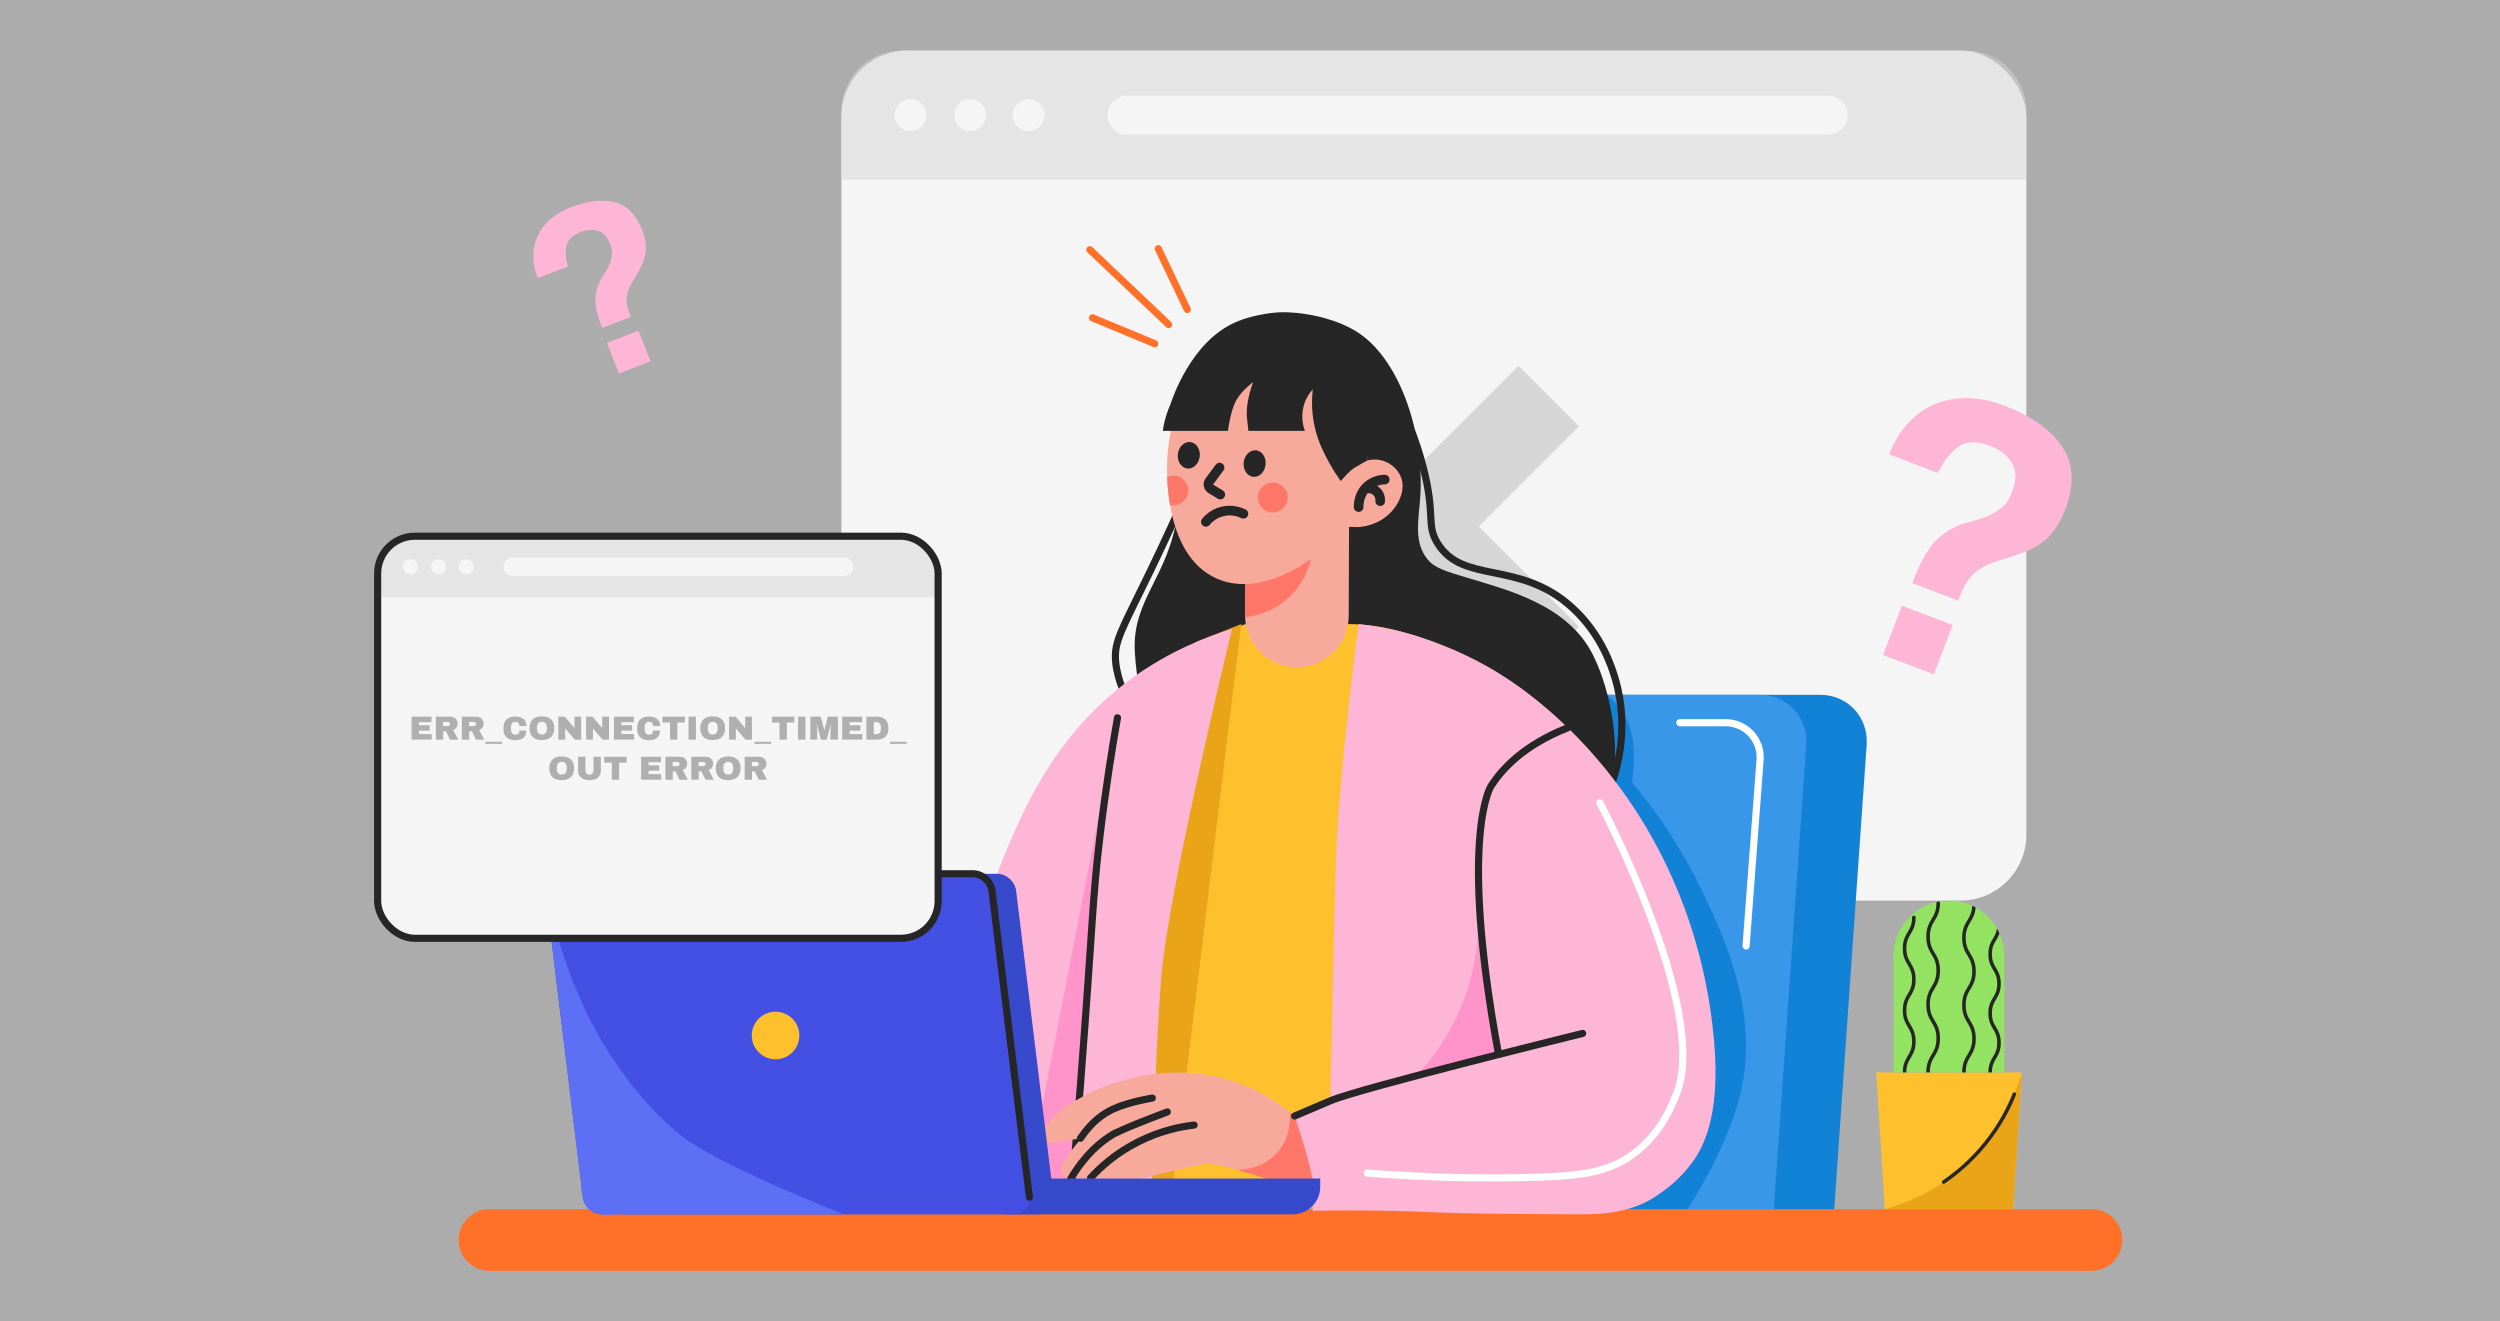 <?xml version="1.0" encoding="UTF-8"?>
<svg xmlns="http://www.w3.org/2000/svg" xmlns:xlink="http://www.w3.org/1999/xlink" id="Layer_1" data-name="Layer 1" viewBox="0 0 350 185">
  <defs>
    <style>
      .cls-1 {
        stroke-width: 1.35px;
      }

      .cls-1, .cls-2, .cls-3, .cls-4, .cls-5 {
        stroke-linecap: round;
        stroke-linejoin: round;
      }

      .cls-1, .cls-2, .cls-3, .cls-4, .cls-5, .cls-6 {
        fill: none;
      }

      .cls-1, .cls-2, .cls-4 {
        stroke: #262626;
      }

      .cls-7 {
        fill: #fdb6d6;
      }

      .cls-8 {
        fill: #4450e4;
      }

      .cls-9 {
        fill: #262626;
      }

      .cls-10 {
        fill: #3897e9;
      }

      .cls-11 {
        fill: #f5f5f5;
      }

      .cls-12 {
        fill: #f7a99c;
      }

      .cls-13 {
        fill: #eaa418;
      }

      .cls-14 {
        fill: #1282d6;
      }

      .cls-15 {
        fill: #374acc;
      }

      .cls-16, .cls-17 {
        fill: #d6d6d6;
      }

      .cls-3 {
        stroke: #fff;
      }

      .cls-4 {
        stroke-width: .5px;
      }

      .cls-5 {
        stroke: #ff7129;
      }

      .cls-17 {
        opacity: .5;
      }

      .cls-18 {
        fill: #ff7769;
      }

      .cls-19 {
        clip-path: url(#clippath);
      }

      .cls-20 {
        fill: #afafaf;
      }

      .cls-21 {
        fill: #ff7129;
      }

      .cls-22 {
        fill: #acacac;
      }

      .cls-23 {
        fill: #ff94ca;
      }

      .cls-24 {
        fill: #94e261;
      }

      .cls-25 {
        fill: #fec02d;
      }

      .cls-26 {
        fill: #5d6ff4;
      }
    </style>
    <clipPath id="clippath">
      <path class="cls-6" d="M280.6,150.14h-15.5v-16.31c0-4.28,3.47-7.75,7.75-7.75h0c4.28,0,7.75,3.47,7.75,7.75v16.31Z"></path>
    </clipPath>
  </defs>
  <rect class="cls-22" x="-12.72" y="-9.11" width="375.44" height="203.21"></rect>
  <g>
    <path class="cls-21" d="M292.81,177.92H68.53c-2.39,0-4.32-1.93-4.32-4.32h0c0-2.39,1.93-4.32,4.32-4.32h224.28c2.39,0,4.32,1.93,4.32,4.32h0c0,2.39-1.93,4.32-4.32,4.32Z"></path>
    <g>
      <rect class="cls-11" x="117.8" y="7.08" width="165.89" height="119" rx="9.23" ry="9.23"></rect>
      <path class="cls-17" d="M126.25,7.08h148.98c4.67,0,8.45,3.79,8.45,8.45v9.63H117.8V15.53c0-4.67,3.79-8.45,8.45-8.45Z"></path>
      <path class="cls-11" d="M255.93,18.85h-98.13c-1.51,0-2.73-1.22-2.73-2.73h0c0-1.51,1.22-2.73,2.73-2.73h98.13c1.51,0,2.73,1.22,2.73,2.73h0c0,1.51-1.22,2.73-2.73,2.73Z"></path>
      <path class="cls-11" d="M129.71,16.12c0,1.23-1,2.23-2.23,2.23s-2.23-1-2.23-2.23,1-2.23,2.23-2.23,2.23,1,2.23,2.23Z"></path>
      <path class="cls-11" d="M138.04,16.12c0,1.23-1,2.23-2.23,2.23s-2.23-1-2.23-2.23,1-2.23,2.23-2.23,2.23,1,2.23,2.23Z"></path>
      <path class="cls-11" d="M146.24,16.12c0,1.23-1,2.23-2.23,2.23s-2.23-1-2.23-2.23,1-2.23,2.23-2.23,2.23,1,2.23,2.23Z"></path>
      <polygon class="cls-16" points="212.58 51.21 198.56 65.24 184.53 51.21 176.07 59.68 190.09 73.7 176.07 87.73 184.53 96.19 198.56 82.17 212.58 96.19 221.05 87.73 207.02 73.7 221.05 59.68 212.58 51.21"></polygon>
    </g>
    <g>
      <g>
        <path class="cls-14" d="M256.79,169.28h-57.45l4.54-64.99c.27-3.88,3.63-7.02,7.51-7.02h43.41c3.88,0,6.8,3.14,6.53,7.02l-4.54,64.99Z"></path>
        <path class="cls-10" d="M248.33,169.28h-57.45l4.54-64.99c.27-3.88,3.63-7.02,7.51-7.02h43.41c3.88,0,6.8,3.14,6.53,7.02l-4.54,64.99Z"></path>
      </g>
      <path class="cls-14" d="M225.05,97.27c2.14,2,2.99,3.89,3.34,5.33,.72,2.95,.11,6.9,.1,6.93h0c1.11,1.32,2.52,3.09,4.04,5.27,0,0,3.39,4.88,5.78,9.94,2.98,6.31,7.81,16.54,5.56,27.42-1.73,8.34-7.62,17.11-7.62,17.11h-32.69l4-72.02h17.48Z"></path>
      <path class="cls-9" d="M163.9,56.51c.16-.52,2.79-8.6,8.97-11.35,2.96-1.32,6.29-1.44,6.29-1.44,.34-.01,1.77-.06,3.68,.26,0,0,4.42,.54,7.64,2.82,5.67,4.02,8.96,14.09,8.35,22.85-.22,3.11-.95,6.31,1.07,8.71,1.09,1.29,2.9,1.72,5.47,2.51,5.34,1.64,14.12,3.7,17.66,10.85,3.53,7.15,3.96,17.23,1.64,19.98-2.33,2.76-57.82,2.5-59.79,.34-1.97-2.15-5.58-12.57-6.01-20.84-.38-7.35,4.77-10.39,6.01-19.45,.87-6.31-.06-11.69-.98-15.23Z"></path>
      <path class="cls-2" d="M195.56,55.71c1.06,2.08,2.59,5.42,3.7,9.75,1.76,6.84,.37,7.94,1.98,10.57,3.58,5.85,11.35,2.28,18.78,8.96,4.17,3.75,5.61,8.36,6.1,9.99,2.11,7.07,.14,13.13-.69,15.32"></path>
      <path class="cls-2" d="M165.93,69.4c-1.04,2.35-2.72,6.06-4.91,10.59-4,8.29-5.12,9.79-4.82,12.75,.52,5.12,4.89,10.48,4.89,10.48"></path>
      <path class="cls-25" d="M174.42,87.37h14.31c11.31,0,23.7,8.09,31.14,16,5.95,6.33,10.31,14.02,13.61,22.05,4.3,10.46,8.52,24.96,3.25,35.79-.79,1.62-2.57,5.16-6.35,7.08-4.16,2.1-8.5,.85-9.85,.85-8.79,0-86.64,.02-86.64,.02-2.08-20.23,1.93-35.46,4.82-43.78,2.69-7.72,5.84-16.44,14.05-24.73,7.86-7.93,16.53-11.59,21.66-13.29Z"></path>
      <polygon class="cls-13" points="173.77 87.37 163.78 169.51 157.32 169.46 167.32 89.93 173.77 87.37"></polygon>
      <g>
        <path class="cls-12" d="M181.54,93.42h0c4.01,.02,7.27-3.22,7.28-7.23l.06-15.61-14.51-.06-.06,15.61c-.02,4.01,3.22,7.27,7.23,7.28Z"></path>
        <path class="cls-18" d="M174.33,81.76l9.45-4.85c-.1,.82-.63,4.65-4,7.3-2.15,1.69-4.41,2.08-5.46,2.19v-4.63Z"></path>
        <path class="cls-12" d="M189.24,65.74c.05-.24,.67-.59,.86-.71,.32-.21,.67-.37,1.04-.49,.71-.23,1.49-.28,2.21-.11,1.45,.33,2.73,1.55,2.97,3.04,.14,.86-.06,1.76-.43,2.55-.56,1.19-1.5,2.2-2.64,2.85-.95,.54-2.02,.85-3.11,.92-.22,.01-2.45-.04-2.43-.12,.51-2.64,1.03-5.28,1.54-7.92Z"></path>
        <path class="cls-12" d="M191.23,65.89c-.17,1.16-1.2,7.31-6.73,11.65-1.02,.8-7.8,6.12-14.01,3.52-7.97-3.33-7.1-16.43-7.05-17.14,.19-2.4,.75-9.46,6.6-13.23,4.77-3.08,9.95-1.94,10.68-1.77,.77,.18,5.7,1.42,8.71,6.25,2.73,4.38,2.08,8.81,1.8,10.72Z"></path>
        <path class="cls-9" d="M167.96,63.93c-.13,1.02-.92,1.77-1.76,1.66-.84-.11-1.42-1.02-1.3-2.04s.92-1.77,1.76-1.66c.84,.11,1.42,1.02,1.3,2.04Z"></path>
        <path class="cls-9" d="M177.18,65.09c-.13,1.02-.92,1.77-1.76,1.66-.84-.11-1.42-1.02-1.3-2.04,.13-1.02,.92-1.77,1.76-1.66,.84,.11,1.42,1.02,1.3,2.04Z"></path>
        <path class="cls-1" d="M170.74,65.46l-1.41,1.91c-.26,.35-.16,.85,.21,1.08l1.3,.79"></path>
        <path class="cls-18" d="M180.27,69.91c-.14,1.15-1.19,1.96-2.34,1.82-1.15-.14-1.96-1.19-1.82-2.34,.14-1.15,1.19-1.96,2.34-1.82,1.15,.14,1.96,1.19,1.82,2.34Z"></path>
        <path class="cls-1" d="M190.21,70.99c0-.23-.03-1.79,1.22-2.91,.98-.88,2.12-.94,2.43-.94"></path>
        <path class="cls-1" d="M191.31,68.38c.07-.01,.91-.13,1.49,.51,.48,.52,.44,1.17,.43,1.27"></path>
        <path class="cls-18" d="M164.52,66.59c-.4-.05-.78,.02-1.12,.17,.04,1.12,.15,2.49,.4,3.93,.07,.02,.13,.04,.2,.05,1.15,.14,2.19-.67,2.34-1.82,.14-1.15-.67-2.19-1.82-2.34Z"></path>
        <path class="cls-1" d="M168.82,73.06c.24-.29,.99-1.13,2.29-1.45,1.47-.37,2.66,.17,2.97,.32"></path>
        <path class="cls-9" d="M162.79,60.32h9.13s.34-2.97,1.25-4.44c.9-1.46,2.28-2.37,2.28-2.37-.21,.52-.44,1.22-.62,2.06-.13,.6-.3,1.39-.29,2.42,0,0,0,.39,.23,2.33h7.92c-.18-.48-.57-1.71-.24-3.23,.29-1.33,.99-2.2,1.34-2.58-.27,2.38,.03,4.27,.32,5.47,.5,2.09,1.34,3.62,1.96,4.77,.6,1.1,1.19,1.98,1.64,2.61,0,0,1.08-1.36,1.95-1.89,.87-.53,1.76-1,1.76-1,.2-1.04,.38-2.62,.1-4.49-.58-3.85-2.71-6.37-3.61-7.31-3.03-3.19-6.66-3.9-7.98-4.14-2.82-.51-5.08-.09-5.86,.09-.61,.13-2.02,.49-3.67,1.35-1.14,.6-4.38,2.33-6.3,6.14-.45,.9-1.05,2.33-1.31,4.23Z"></path>
      </g>
      <path class="cls-7" d="M172.49,88.05s-8.84,36.21-9.87,48.36c-1.03,12.14-1.42,33.1-1.42,33.1l-27.3-.35c-.56-3.92-1.05-9.26-.86-15.57,.45-14.76,4.39-25.74,5.94-29.71,3.65-9.36,8.06-20.67,19.51-28.94,5.29-3.83,10.45-5.81,14.01-6.89Z"></path>
      <polygon class="cls-23" points="154.47 110.92 143.1 169.28 149.91 169.28 154.47 110.92"></polygon>
      <path class="cls-2" d="M156.45,100.49c-.62,3.51-1.6,9.38-2.47,16.71-1.07,8.98-.91,11.13-2.67,34.09-.53,6.88-1.41,17.99-1.41,17.99h0"></path>
      <g>
        <path class="cls-12" d="M181.25,156.24c1.03,1.07,1.63,2.1,1.97,2.81,1.08,2.24,1.11,4.36,1.14,5.87,.02,.9-.04,1.64-.09,2.15,0,0-13.35-4.31-15.33-4.13-1.75,.15-10.44,2.38-12.49,2.9-.28,.07-.58,.07-.86-.02l-2.93-.9-2.76,.12c-.99,.04-1.67-.97-1.27-1.88,.1-.23,.23-.47,.41-.74,1.21-1.81,2.41-3.1,2.41-3.1l-4.43,.8c-.43,0-1.13-.06-1.37-.49-.36-.64,.52-1.73,1.13-2.45,1.4-1.68,2.93-2.59,3.42-2.87,1.73-1,3.34-1.94,5.99-2.73,2.08-.63,7.82-2.45,14.88-.66,4.63,1.17,8.02,3.5,10.17,5.33Z"></path>
        <path class="cls-18" d="M180.54,155.66c.06,.45,.37,3.2-1.61,5.56-2.2,2.62-5.41,2.56-5.79,2.54l11.13,3.31s.08-3.98-.11-4.96c-.2-.98-.88-3.24-1.59-4.21-.71-.97-2.03-2.24-2.03-2.24Z"></path>
        <path class="cls-2" d="M152.67,164.92c1.28-1.4,3.49-3.48,6.77-5.11,3.09-1.54,5.9-2.09,7.74-2.3"></path>
        <path class="cls-2" d="M149.9,165.04c2.02-3.44,4.26-5.24,5.91-6.23,0,0,1.22-.74,7.62-3.14h0"></path>
        <path class="cls-2" d="M151.26,159.36c1.62-2.4,3.32-3.51,4.55-4.08,2.19-1.02,5.51-1.55,5.51-1.55h0"></path>
      </g>
      <path class="cls-7" d="M190.21,87.37s-2.79,20.74-3.18,33.15c-.39,12.4-.78,33.59-.78,33.59l-5,2.13s2.39,7.04,2.53,9.24c.15,2.2,0,4.03,0,4.03,7.31-.14,13.25,.04,17.33,.23,3.47,.16,8.65,.2,18.99,.26,3.68,.02,6.79,0,10.28-1.71,.41-.2,3.92-1.97,6.52-5.53,1.68-2.3,4.32-7.18,2.84-19.25-.62-5.08-2.79-20.97-15.12-36.04-7.04-8.61-13.99-12.78-15.93-13.9-5.86-3.37-11.02-4.74-12.09-5.02-2.55-.66-4.76-1-6.4-1.18Z"></path>
      <path class="cls-23" d="M206.98,127.02c.13,3.25-.09,9.07-3.07,15.37-1.6,3.37-3.54,5.93-5.17,7.75,3.56-.92,7.12-1.83,10.68-2.75l-2.44-20.37Z"></path>
      <path class="cls-2" d="M221.57,144.68s-31.18,7.67-35.32,9.43c-4.14,1.77-5,2.13-5,2.13"></path>
      <path class="cls-3" d="M223.98,112.38s15.33,28.85,10.77,40.65c-.7,1.8-2.24,5.71-6.1,8.54-3.62,2.66-7.51,3.08-14.23,3.26-5.87,.16-13.68,.12-23-.6"></path>
      <path class="cls-2" d="M219.5,101.88c-6.33,2.5-9.27,5.88-10.76,8.17,0,0-4.57,7.04,1.06,37.57h0"></path>
      <g>
        <path class="cls-15" d="M140.82,164.99h44.01v1.18c0,2.12-1.72,3.84-3.84,3.84h-40.17v-5.01h0Z"></path>
        <path class="cls-15" d="M145.4,170h-57.75c-1.32,0-2.52-1.07-2.68-2.39l-5.24-42.89c-.16-1.32,.78-2.39,2.1-2.39h57.75c1.32,0,2.52,1.07,2.68,2.39l5.24,42.89c.16,1.32-.78,2.39-2.1,2.39Z"></path>
        <path class="cls-8" d="M142.02,170h-57.75c-1.32,0-2.52-1.07-2.68-2.39l-5.24-42.89c-.16-1.32,.78-2.39,2.1-2.39h57.75c1.32,0,2.52,1.07,2.68,2.39l5.24,42.89c.16,1.32-.78,2.39-2.1,2.39Z"></path>
        <path class="cls-26" d="M76.35,124.72c.42-.11,1.95,13.26,10.69,25.3,1.51,2.08,4.24,5.78,8.87,9.39,0,0,4.71,3.67,22.26,10.6h-27.06c-1.5,0-3.01,0-4.51,0-1.2,0-2.69,.27-3.76-.4-.88-.55-1.27-1.65-1.4-2.68-.09-.73-.08-1.47-.16-2.21-.08-.73-.22-1.45-.31-2.17-.19-1.59-.39-3.17-.58-4.76-.32-2.6-.63-5.19-.95-7.79-.34-2.8-.68-5.6-1.03-8.4-.32-2.6-.64-5.2-.95-7.8-.24-2-.45-4-.73-5.99-.32-2.29-.48-3.06-.38-3.09Z"></path>
        <path class="cls-2" d="M78.45,122.33h57.75c1.32,0,2.52,1.07,2.68,2.39l5.24,42.89"></path>
        <path class="cls-25" d="M111.91,144.97c0,1.84-1.49,3.33-3.33,3.33s-3.33-1.49-3.33-3.33,1.49-3.33,3.33-3.33,3.33,1.49,3.33,3.33Z"></path>
      </g>
      <path class="cls-3" d="M235.18,101.18h6.41c2.81,0,5.04,2.39,4.82,5.2l-1.96,26.06"></path>
    </g>
    <g>
      <rect class="cls-11" x="52.87" y="75.07" width="78.47" height="56.29" rx="4.76" ry="4.76"></rect>
      <path class="cls-17" d="M57.9,75.07H126.31c2.78,0,5.03,2.25,5.03,5.03v3.52H52.87v-3.52c0-2.78,2.25-5.03,5.03-5.03Z"></path>
      <path class="cls-11" d="M118.21,80.64h-46.42c-.71,0-1.29-.58-1.29-1.29h0c0-.71,.58-1.29,1.29-1.29h46.42c.71,0,1.29,.58,1.29,1.29h0c0,.71-.58,1.29-1.29,1.29Z"></path>
      <path class="cls-11" d="M58.51,79.35c0,.58-.47,1.06-1.06,1.06s-1.06-.47-1.06-1.06,.47-1.06,1.06-1.06,1.06,.47,1.06,1.06Z"></path>
      <path class="cls-11" d="M62.45,79.35c0,.58-.47,1.06-1.06,1.06s-1.06-.47-1.06-1.06,.47-1.06,1.06-1.06,1.06,.47,1.06,1.06Z"></path>
      <path class="cls-11" d="M66.32,79.35c0,.58-.47,1.06-1.06,1.06s-1.06-.47-1.06-1.06,.47-1.06,1.06-1.06,1.06,.47,1.06,1.06Z"></path>
      <rect class="cls-2" x="52.87" y="75.07" width="78.47" height="56.29" rx="5.21" ry="5.21"></rect>
    </g>
    <g>
      <line class="cls-5" x1="152.95" y1="44.5" x2="161.67" y2="48.12"></line>
      <line class="cls-5" x1="152.58" y1="34.96" x2="163.61" y2="45.44"></line>
      <line class="cls-5" x1="162.16" y1="34.81" x2="166.22" y2="43.33"></line>
    </g>
    <path class="cls-7" d="M267.72,81.61c.79-2.07,1.59-3.68,2.38-4.82,.8-1.14,1.86-2.07,3.17-2.77,.77-.43,1.57-.75,2.41-.95,.84-.2,1.64-.45,2.4-.75,.76-.29,1.45-.69,2.08-1.17,.63-.48,1.14-1.24,1.52-2.26,.66-1.72,.64-3.11-.05-4.15-.69-1.05-1.68-1.82-2.98-2.31-1.86-.71-3.34-.68-4.44,.09-1.1,.77-2.07,2-2.92,3.69l-6.8-2.59c.66-1.72,1.53-3.18,2.63-4.37,1.1-1.19,2.35-2.08,3.76-2.67,1.41-.59,2.95-.87,4.61-.84,1.66,.03,3.37,.38,5.12,1.05,3.79,1.45,6.49,3.36,8.1,5.75,1.61,2.38,1.75,5.31,.42,8.79-.43,1.12-.92,2.06-1.47,2.82-.55,.76-1.18,1.39-1.9,1.9-.72,.51-1.53,.94-2.42,1.28-.9,.34-1.88,.67-2.97,.98-1,.3-1.84,.62-2.5,.95-.67,.33-1.23,.73-1.69,1.2-.46,.47-.84,1-1.15,1.58-.31,.59-.6,1.27-.9,2.04l-6.43-2.45Zm-4.09,10.09l2.63-6.9,7.11,2.71-2.63,6.9-7.11-2.71Z"></path>
    <path class="cls-7" d="M84.31,45.93c-.5-1.29-.81-2.36-.92-3.23-.11-.86-.01-1.73,.3-2.61,.17-.52,.41-1,.72-1.45,.3-.45,.57-.9,.79-1.35,.23-.45,.38-.92,.47-1.41,.09-.49,0-1.05-.24-1.68-.42-1.07-1.01-1.7-1.76-1.9s-1.54-.13-2.35,.18c-1.16,.45-1.83,1.09-2.01,1.9-.19,.82-.12,1.79,.2,2.92l-4.23,1.65c-.42-1.07-.62-2.11-.62-3.12,0-1.01,.21-1.95,.62-2.81,.4-.86,1-1.64,1.77-2.32,.78-.68,1.71-1.24,2.81-1.66,2.36-.92,4.41-1.17,6.15-.74,1.74,.43,3.03,1.72,3.88,3.88,.27,.7,.44,1.34,.5,1.92,.06,.58,.04,1.14-.08,1.67-.12,.54-.31,1.07-.58,1.61-.27,.53-.59,1.1-.96,1.7-.34,.56-.59,1.06-.76,1.49-.17,.43-.26,.85-.28,1.26-.02,.41,.03,.81,.13,1.21,.11,.4,.25,.84,.44,1.32l-4,1.56Zm2.34,6.37l-1.68-4.29,4.42-1.73,1.68,4.29-4.42,1.73Z"></path>
    <polygon class="cls-25" points="281.84 169.28 263.87 169.28 262.67 150.14 283.04 150.14 281.84 169.28"></polygon>
    <path class="cls-24" d="M280.6,150.14h-15.5v-16.31c0-4.28,3.47-7.75,7.75-7.75h0c4.28,0,7.75,3.47,7.75,7.75v16.31Z"></path>
    <g class="cls-19">
      <g>
        <path class="cls-4" d="M267.94,128.44c0,2.17-1.3,2.17-1.3,4.34s1.3,2.17,1.3,4.34-1.3,2.17-1.3,4.34,1.3,2.17,1.3,4.34-1.3,2.17-1.3,4.34"></path>
        <path class="cls-4" d="M271.35,126.4c0,2.37-1.42,2.37-1.42,4.74s1.42,2.37,1.42,4.74-1.42,2.37-1.42,4.75,1.42,2.38,1.42,4.75-1.42,2.38-1.42,4.75"></path>
        <path class="cls-4" d="M276.36,126.6c0,2.35-1.41,2.35-1.41,4.7s1.41,2.35,1.41,4.7-1.41,2.35-1.41,4.71,1.41,2.36,1.41,4.71-1.41,2.36-1.41,4.71"></path>
        <path class="cls-4" d="M279.86,129.44c0,2.07-1.24,2.07-1.24,4.14s1.24,2.07,1.24,4.14-1.24,2.07-1.24,4.14,1.24,2.07,1.24,4.14-1.24,2.07-1.24,4.14"></path>
      </g>
    </g>
    <path class="cls-13" d="M283.04,150.14l-1.2,19.14h-17.97c2.4-.65,7.13-2.28,11.56-6.45,5.1-4.8,6.96-10.28,7.62-12.69Z"></path>
    <path class="cls-4" d="M282.01,153.18c-.73,1.81-1.96,4.31-4.04,6.89-2.07,2.58-4.25,4.31-5.86,5.41"></path>
    <g>
      <path class="cls-20" d="M57.63,100.33h2.78v.77h-1.75v.44h1.5v.74h-1.5v.49h1.78v.77h-2.82v-3.22Z"></path>
      <path class="cls-20" d="M63.9,101.85c-.11,.16-.26,.28-.46,.35l.72,1.35h-1.16l-.57-1.17h-.38v1.17h-1.03v-3.22h1.97c.23,0,.43,.04,.59,.13,.16,.09,.29,.21,.37,.36,.08,.15,.12,.32,.12,.49,0,.2-.05,.37-.16,.53Zm-.98-.7c-.06-.06-.12-.08-.21-.08h-.68v.59h.68c.08,0,.15-.03,.21-.09s.08-.13,.08-.21-.03-.15-.08-.21Z"></path>
      <path class="cls-20" d="M67.54,101.85c-.11,.16-.26,.28-.46,.35l.72,1.35h-1.16l-.57-1.17h-.38v1.17h-1.03v-3.22h1.97c.23,0,.43,.04,.59,.13,.16,.09,.29,.21,.37,.36,.08,.15,.12,.32,.12,.49,0,.2-.05,.37-.16,.53Zm-.98-.7c-.06-.06-.12-.08-.21-.08h-.68v.59h.68c.08,0,.15-.03,.21-.09s.08-.13,.08-.21-.03-.15-.08-.21Z"></path>
      <path class="cls-20" d="M67.94,104.14v-.29h2.34v.29h-2.34Z"></path>
      <path class="cls-20" d="M73.29,100.63c.28,.24,.42,.58,.42,1.02h-.99c0-.19-.05-.34-.15-.44-.1-.11-.24-.16-.42-.16-.21,0-.36,.07-.46,.2s-.15,.31-.15,.55v.3c0,.23,.05,.41,.15,.55s.25,.2,.45,.2,.35-.05,.45-.15c.1-.1,.15-.25,.15-.43h.95c0,.44-.14,.78-.4,1.01-.27,.23-.65,.35-1.14,.35-.55,0-.96-.14-1.25-.42s-.42-.7-.42-1.24,.14-.96,.42-1.24c.28-.28,.7-.42,1.25-.42,.48,0,.85,.12,1.13,.36Z"></path>
      <path class="cls-20" d="M77.15,100.7c.3,.28,.45,.7,.45,1.24s-.15,.96-.45,1.24c-.3,.28-.73,.43-1.29,.43s-.98-.14-1.28-.42-.45-.7-.45-1.24,.15-.96,.45-1.24,.73-.42,1.28-.42,.98,.14,1.29,.43Zm-1.79,.55c-.12,.13-.17,.31-.17,.54v.3c0,.23,.06,.41,.17,.54,.12,.13,.28,.2,.51,.2s.39-.07,.51-.2c.12-.13,.18-.31,.18-.54v-.3c0-.23-.06-.41-.18-.54-.12-.13-.29-.2-.51-.2s-.39,.07-.51,.2Z"></path>
      <path class="cls-20" d="M80.47,103.55l-1.35-1.56v1.56h-.95v-3.22h.9l1.35,1.59v-1.59h.95v3.22h-.9Z"></path>
      <path class="cls-20" d="M84.36,103.55l-1.35-1.56v1.56h-.95v-3.22h.9l1.35,1.59v-1.59h.95v3.22h-.9Z"></path>
      <path class="cls-20" d="M85.96,100.33h2.78v.77h-1.75v.44h1.5v.74h-1.5v.49h1.78v.77h-2.82v-3.22Z"></path>
      <path class="cls-20" d="M92,100.63c.28,.24,.42,.58,.42,1.02h-.99c0-.19-.05-.34-.15-.44-.1-.11-.24-.16-.42-.16-.21,0-.36,.07-.46,.2s-.15,.31-.15,.55v.3c0,.23,.05,.41,.15,.55s.25,.2,.45,.2,.35-.05,.45-.15c.1-.1,.15-.25,.15-.43h.95c0,.44-.14,.78-.4,1.01-.27,.23-.65,.35-1.14,.35-.55,0-.96-.14-1.25-.42s-.42-.7-.42-1.24,.14-.96,.42-1.24c.28-.28,.7-.42,1.25-.42,.48,0,.85,.12,1.13,.36Z"></path>
      <path class="cls-20" d="M94.83,101.15v2.4h-1.03v-2.4h-1.06v-.82h3.14v.82h-1.05Z"></path>
      <path class="cls-20" d="M96.4,103.55v-3.22h1.03v3.22h-1.03Z"></path>
      <path class="cls-20" d="M101.06,100.7c.3,.28,.45,.7,.45,1.24s-.15,.96-.45,1.24c-.3,.28-.73,.43-1.29,.43s-.98-.14-1.28-.42-.45-.7-.45-1.24,.15-.96,.45-1.24,.73-.42,1.28-.42,.98,.14,1.29,.43Zm-1.79,.55c-.12,.13-.17,.31-.17,.54v.3c0,.23,.06,.41,.17,.54,.12,.13,.28,.2,.51,.2s.39-.07,.51-.2c.12-.13,.18-.31,.18-.54v-.3c0-.23-.06-.41-.18-.54-.12-.13-.29-.2-.51-.2s-.39,.07-.51,.2Z"></path>
      <path class="cls-20" d="M104.37,103.55l-1.35-1.56v1.56h-.95v-3.22h.9l1.35,1.59v-1.59h.95v3.22h-.9Z"></path>
      <path class="cls-20" d="M105.62,104.14v-.29h2.34v.29h-2.34Z"></path>
      <path class="cls-20" d="M110.16,101.15v2.4h-1.03v-2.4h-1.06v-.82h3.14v.82h-1.05Z"></path>
      <path class="cls-20" d="M111.73,103.55v-3.22h1.03v3.22h-1.03Z"></path>
      <path class="cls-20" d="M116.27,103.55v-1.16c0-.14,0-.29,.02-.44s.02-.28,.04-.38c.01-.1,.02-.17,.02-.2h-.02l-.59,2.18h-.81l-.6-2.18h-.02s.01,.09,.03,.19c.01,.1,.03,.23,.04,.38s.02,.3,.02,.44v1.16h-.95v-3.22h1.46l.49,1.86h.02l.48-1.86h1.41v3.22h-1.02Z"></path>
      <path class="cls-20" d="M117.92,100.33h2.78v.77h-1.75v.44h1.5v.74h-1.5v.49h1.78v.77h-2.82v-3.22Z"></path>
      <path class="cls-20" d="M124.38,101.94c0,1.07-.56,1.61-1.69,1.61h-1.39v-3.22h1.39c1.13,0,1.69,.54,1.69,1.61Zm-2.05,.84h.34c.43,0,.65-.23,.65-.7v-.28c0-.46-.22-.7-.65-.7h-.34v1.67Z"></path>
      <path class="cls-20" d="M124.59,104.14v-.29h2.34v.29h-2.34Z"></path>
      <path class="cls-20" d="M79.92,106.31c.3,.28,.45,.7,.45,1.24s-.15,.96-.45,1.24c-.3,.28-.73,.43-1.29,.43s-.98-.14-1.28-.42-.45-.7-.45-1.24,.15-.96,.45-1.24,.73-.42,1.28-.42,.98,.14,1.29,.43Zm-1.79,.55c-.12,.13-.17,.31-.17,.54v.3c0,.23,.06,.41,.17,.54,.12,.13,.28,.2,.51,.2s.39-.07,.51-.2c.12-.13,.18-.31,.18-.54v-.3c0-.23-.06-.41-.18-.54-.12-.13-.29-.2-.51-.2s-.39,.07-.51,.2Z"></path>
      <path class="cls-20" d="M83.72,108.87c-.28,.23-.67,.35-1.18,.35s-.91-.12-1.19-.35c-.28-.23-.42-.57-.42-1.01v-1.92h1.03v1.91c0,.18,.05,.33,.14,.43,.1,.11,.24,.16,.42,.16s.33-.05,.42-.16c.1-.11,.15-.25,.15-.43v-1.91h1.03v1.92c0,.44-.14,.77-.42,1.01Z"></path>
      <path class="cls-20" d="M86.68,106.77v2.4h-1.03v-2.4h-1.06v-.82h3.14v.82h-1.05Z"></path>
      <path class="cls-20" d="M89.76,105.94h2.78v.77h-1.75v.44h1.5v.74h-1.5v.49h1.78v.77h-2.82v-3.22Z"></path>
      <path class="cls-20" d="M96.04,107.46c-.11,.16-.26,.28-.46,.35l.72,1.35h-1.16l-.57-1.17h-.38v1.17h-1.03v-3.22h1.97c.23,0,.43,.04,.59,.13,.16,.09,.29,.21,.37,.36,.08,.15,.12,.32,.12,.49,0,.2-.05,.37-.16,.53Zm-.98-.7c-.06-.06-.12-.08-.21-.08h-.68v.59h.68c.08,0,.15-.03,.21-.09s.08-.13,.08-.21-.03-.15-.08-.21Z"></path>
      <path class="cls-20" d="M99.67,107.46c-.11,.16-.26,.28-.46,.35l.72,1.35h-1.16l-.57-1.17h-.38v1.17h-1.03v-3.22h1.97c.23,0,.43,.04,.59,.13,.16,.09,.29,.21,.37,.36,.08,.15,.12,.32,.12,.49,0,.2-.05,.37-.16,.53Zm-.98-.7c-.06-.06-.12-.08-.21-.08h-.68v.59h.68c.08,0,.15-.03,.21-.09s.08-.13,.08-.21-.03-.15-.08-.21Z"></path>
      <path class="cls-20" d="M103.23,106.31c.3,.28,.45,.7,.45,1.24s-.15,.96-.45,1.24c-.3,.28-.73,.43-1.29,.43s-.98-.14-1.28-.42-.45-.7-.45-1.24,.15-.96,.45-1.24,.73-.42,1.28-.42,.98,.14,1.29,.43Zm-1.79,.55c-.12,.13-.17,.31-.17,.54v.3c0,.23,.06,.41,.17,.54,.12,.13,.28,.2,.51,.2s.39-.07,.51-.2c.12-.13,.18-.31,.18-.54v-.3c0-.23-.06-.41-.18-.54-.12-.13-.29-.2-.51-.2s-.39,.07-.51,.2Z"></path>
      <path class="cls-20" d="M107.13,107.46c-.11,.16-.26,.28-.46,.35l.72,1.35h-1.16l-.57-1.17h-.38v1.17h-1.03v-3.22h1.97c.23,0,.43,.04,.59,.13,.16,.09,.29,.21,.37,.36s.12,.32,.12,.49c0,.2-.05,.37-.16,.53Zm-.98-.7c-.06-.06-.12-.08-.21-.08h-.68v.59h.68c.08,0,.15-.03,.21-.09s.08-.13,.08-.21-.03-.15-.08-.21Z"></path>
    </g>
  </g>
</svg>
